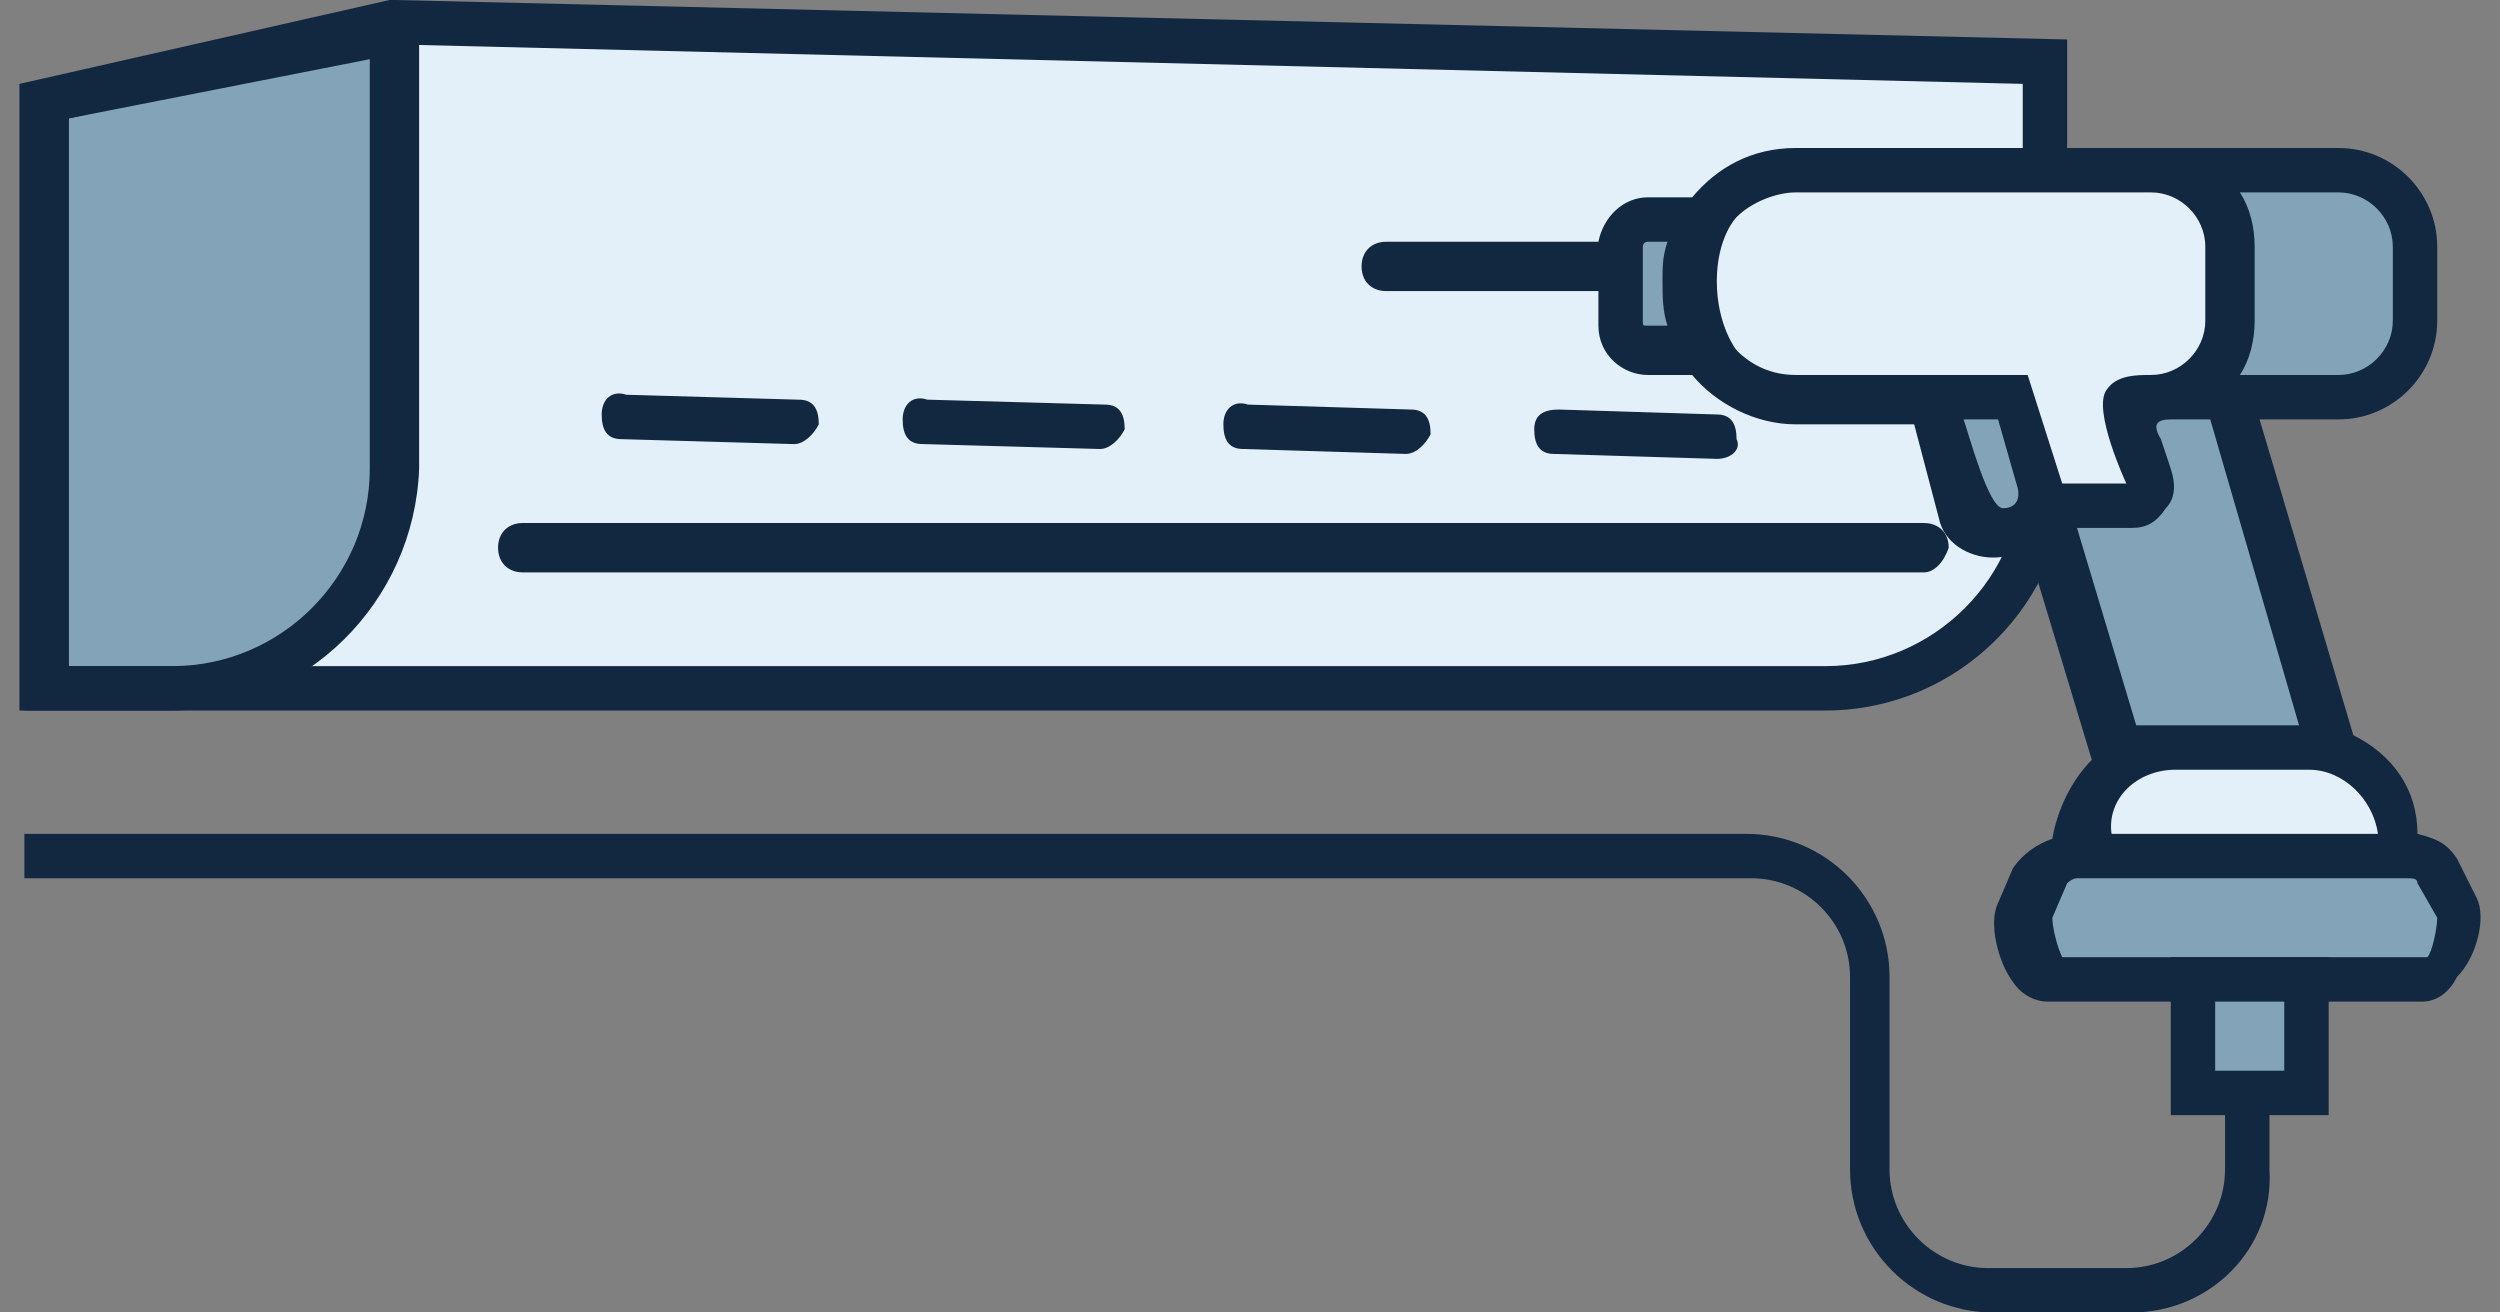 <svg width="80" height="42" viewBox="0 0 80 42" fill="none" xmlns="http://www.w3.org/2000/svg">
<rect x="0" y="0" width="80" height="42" fill="#808080" stroke="none"/>
<path d="M58.412 22.105H1.412L12.622 0.631L65.517 1.895V14.842C65.517 18.947 62.359 22.105 58.412 22.105Z" fill="#E3F0FA"/>
<path d="M5.517 22.105H1.412V3.158L12.622 0.631V14.842C12.622 18.947 9.464 22.105 5.517 22.105Z" fill="#83A4B8"/>
<path d="M58.412 22.737H0.622V2.684L12.464 0H12.622L66.149 1.263V15C66.149 19.263 62.675 22.737 58.412 22.737ZM2.201 21.316H58.412C61.886 21.316 64.728 18.474 64.728 15V2.684L12.622 1.421L2.201 3.789V21.316Z" fill="#122840"/>
<path d="M5.517 22.736H0.78V2.684L13.412 0.157V14.999C13.254 19.263 9.78 22.736 5.517 22.736ZM2.201 21.315H5.517C8.991 21.315 11.833 18.473 11.833 14.999V1.894L2.201 3.789V21.315Z" fill="#122840"/>
<path d="M61.57 18.316H16.727C16.254 18.316 15.938 18 15.938 17.526C15.938 17.053 16.254 16.737 16.727 16.737H61.57C62.043 16.737 62.359 17.053 62.359 17.526C62.201 18 61.885 18.316 61.57 18.316Z" fill="#122840"/>
<path d="M66.622 27.473H76.728V26.842C76.728 25.263 75.465 24 73.886 24H69.622C68.043 24 66.78 25.263 66.78 26.842V27.473H66.622Z" fill="#E3F0FA"/>
<path d="M52.727 11.052H54.78L54.148 8.999L54.78 6.947H52.727C52.254 6.947 51.78 7.42 51.78 7.894V10.263C51.938 10.736 52.254 11.052 52.727 11.052Z" fill="#83A4B8"/>
<path d="M65.359 31.421H77.359C77.991 31.421 78.78 29.526 78.623 29.052L77.991 27.789C77.833 27.631 77.359 27.473 77.043 27.473H66.465C65.991 27.473 65.517 27.631 65.517 28.105L65.043 29.21C64.728 29.684 64.728 31.421 65.359 31.421Z" fill="#83A4B8"/>
<path d="M64.412 12.631H71.359L74.675 24H67.728L64.412 12.631Z" fill="#83A4B8"/>
<path d="M57.465 5.525H74.833C76.254 5.525 77.201 6.631 77.201 7.894V10.262C77.201 11.683 76.096 12.631 74.833 12.631H69.465C68.675 12.631 68.043 13.42 68.359 14.21L68.675 15.157C68.833 15.631 68.517 16.104 68.043 16.104H64.886C64.096 16.104 63.465 15.631 63.307 14.841L62.675 12.631H57.622C55.57 12.631 53.991 11.052 53.991 8.999C53.833 7.104 55.57 5.525 57.465 5.525Z" fill="#E3F0FA"/>
<path d="M68.991 5.527C70.412 5.527 71.359 6.632 71.359 7.895V10.263C71.359 11.684 70.254 12.632 68.991 12.632C68.991 12.632 75.465 12.948 76.254 12.158C77.044 11.369 77.675 9 77.359 7.737C77.044 6.474 75.938 5.369 74.991 5.369C74.044 5.369 68.991 5.527 68.991 5.527Z" fill="#83A4B8"/>
<path d="M64.57 17.21V17.525C64.096 17.525 63.622 17.21 63.465 16.736L62.517 13.262H65.043L65.833 15.946C65.991 16.894 64.728 16.578 64.57 17.21Z" fill="#83A4B8"/>
<path d="M79.254 28.736L78.622 27.473C78.307 27 77.991 26.842 77.359 26.684C77.359 25.263 76.57 24.157 75.307 23.526L72.306 13.421H74.833C76.57 13.421 77.991 11.999 77.991 10.263V7.894C77.991 6.157 76.57 4.736 74.833 4.736H57.464C56.043 4.736 54.938 5.368 54.149 6.315H52.727C51.938 6.315 51.306 6.947 51.149 7.736H44.359C43.885 7.736 43.57 8.052 43.57 8.526C43.57 8.999 43.885 9.315 44.359 9.315H51.149V10.421C51.149 11.368 51.938 11.999 52.727 11.999H54.149C54.938 12.947 56.201 13.579 57.464 13.579H61.254L62.043 16.578C62.201 17.368 62.991 17.842 63.78 17.842C64.254 17.842 64.57 17.684 64.885 17.526L66.938 24.315C66.306 24.947 65.833 25.894 65.675 26.842C65.201 27 64.728 27.315 64.412 27.789L63.938 28.894C63.622 29.526 63.938 30.789 64.412 31.421C64.728 31.894 65.201 32.052 65.517 32.052H77.517C77.833 32.052 78.307 31.894 78.622 31.263C79.254 30.631 79.57 29.368 79.254 28.736ZM53.359 10.421H52.727C52.57 10.421 52.57 10.421 52.57 10.263V7.894C52.57 7.736 52.727 7.736 52.727 7.736H53.359C53.201 8.21 53.201 8.526 53.201 8.999C53.201 9.473 53.201 9.947 53.359 10.421ZM69.622 24.631H73.885C74.991 24.631 75.938 25.578 76.096 26.684H67.57C67.412 25.578 68.359 24.631 69.622 24.631ZM74.833 6.157C75.78 6.157 76.57 6.947 76.57 7.894V10.263C76.57 11.21 75.78 11.999 74.833 11.999H71.675C71.991 11.526 72.149 10.894 72.149 10.263V7.894C72.149 7.263 71.991 6.631 71.675 6.157H74.833ZM64.096 16.263C63.622 16.263 62.986 13.818 62.833 13.421H63.938L64.57 15.631C64.629 15.892 64.57 16.263 64.096 16.263ZM64.885 11.999H57.464C56.675 11.999 56.043 11.684 55.57 11.21C55.57 11.21 54.938 10.421 54.938 8.999C54.938 7.578 55.57 6.947 55.57 6.947C56.043 6.473 56.833 6.157 57.464 6.157H68.833C69.78 6.157 70.57 6.947 70.57 7.894V10.263C70.57 11.21 69.78 11.999 68.833 11.999C68.359 11.999 67.728 11.999 67.412 12.473C66.938 13.105 68.043 15.473 68.043 15.473H65.991L64.885 11.999ZM68.359 23.21L66.464 16.894H68.201C68.675 16.894 68.991 16.736 69.306 16.263C69.622 15.947 69.622 15.473 69.464 14.999L69.149 14.052C68.833 13.537 69.073 13.421 69.464 13.421H70.728L73.57 23.21H69.464H68.359ZM77.675 30.631H65.991C65.833 30.315 65.675 29.684 65.675 29.368L66.149 28.263C66.149 28.263 66.306 28.105 66.464 28.105H77.043C77.201 28.105 77.359 28.105 77.359 28.263L77.991 29.368C77.991 29.684 77.833 30.473 77.675 30.631Z" fill="#112840"/>
<path d="M54.938 14.684L49.727 14.526C49.254 14.526 49.096 14.21 49.096 13.737C49.096 13.263 49.412 13.105 49.885 13.105L54.938 13.263C55.412 13.263 55.57 13.579 55.57 14.052C55.728 14.368 55.412 14.684 54.938 14.684Z" fill="#112840"/>
<path d="M44.991 14.526L39.78 14.368C39.306 14.368 39.148 14.053 39.148 13.579C39.148 13.105 39.464 12.789 39.938 12.947L45.148 13.105C45.622 13.105 45.78 13.421 45.78 13.895C45.622 14.21 45.306 14.526 44.991 14.526Z" fill="#112840"/>
<path d="M35.201 14.368L29.517 14.21C29.043 14.21 28.885 13.894 28.885 13.421C28.885 12.947 29.201 12.631 29.675 12.789L35.359 12.947C35.833 12.947 35.99 13.263 35.99 13.736C35.833 14.052 35.517 14.368 35.201 14.368Z" fill="#112840"/>
<path d="M25.412 14.211L19.885 14.053C19.412 14.053 19.254 13.737 19.254 13.264C19.254 12.79 19.57 12.474 20.043 12.632L25.57 12.79C26.043 12.79 26.201 13.106 26.201 13.579C26.043 13.895 25.727 14.211 25.412 14.211Z" fill="#112840"/>
<path d="M73.886 31.42H70.254V35.052H73.886V31.42Z" fill="#83A4B8"/>
<path d="M74.517 35.684H69.465V30.631H74.517V35.684ZM70.886 34.263H73.096V32.052H70.886V34.263Z" fill="#112840"/>
<path d="M68.201 42H63.78C61.254 42 59.201 39.947 59.201 37.421V31.263C59.201 29.526 57.78 28.105 56.044 28.105H0.78V26.684H55.886C58.412 26.684 60.465 28.737 60.465 31.263V37.421C60.465 39.158 61.886 40.579 63.623 40.579H68.043C69.78 40.579 71.201 39.158 71.201 37.421V35.053H72.623V37.421C72.78 39.947 70.728 42 68.201 42Z" fill="#122840"/>
</svg>
